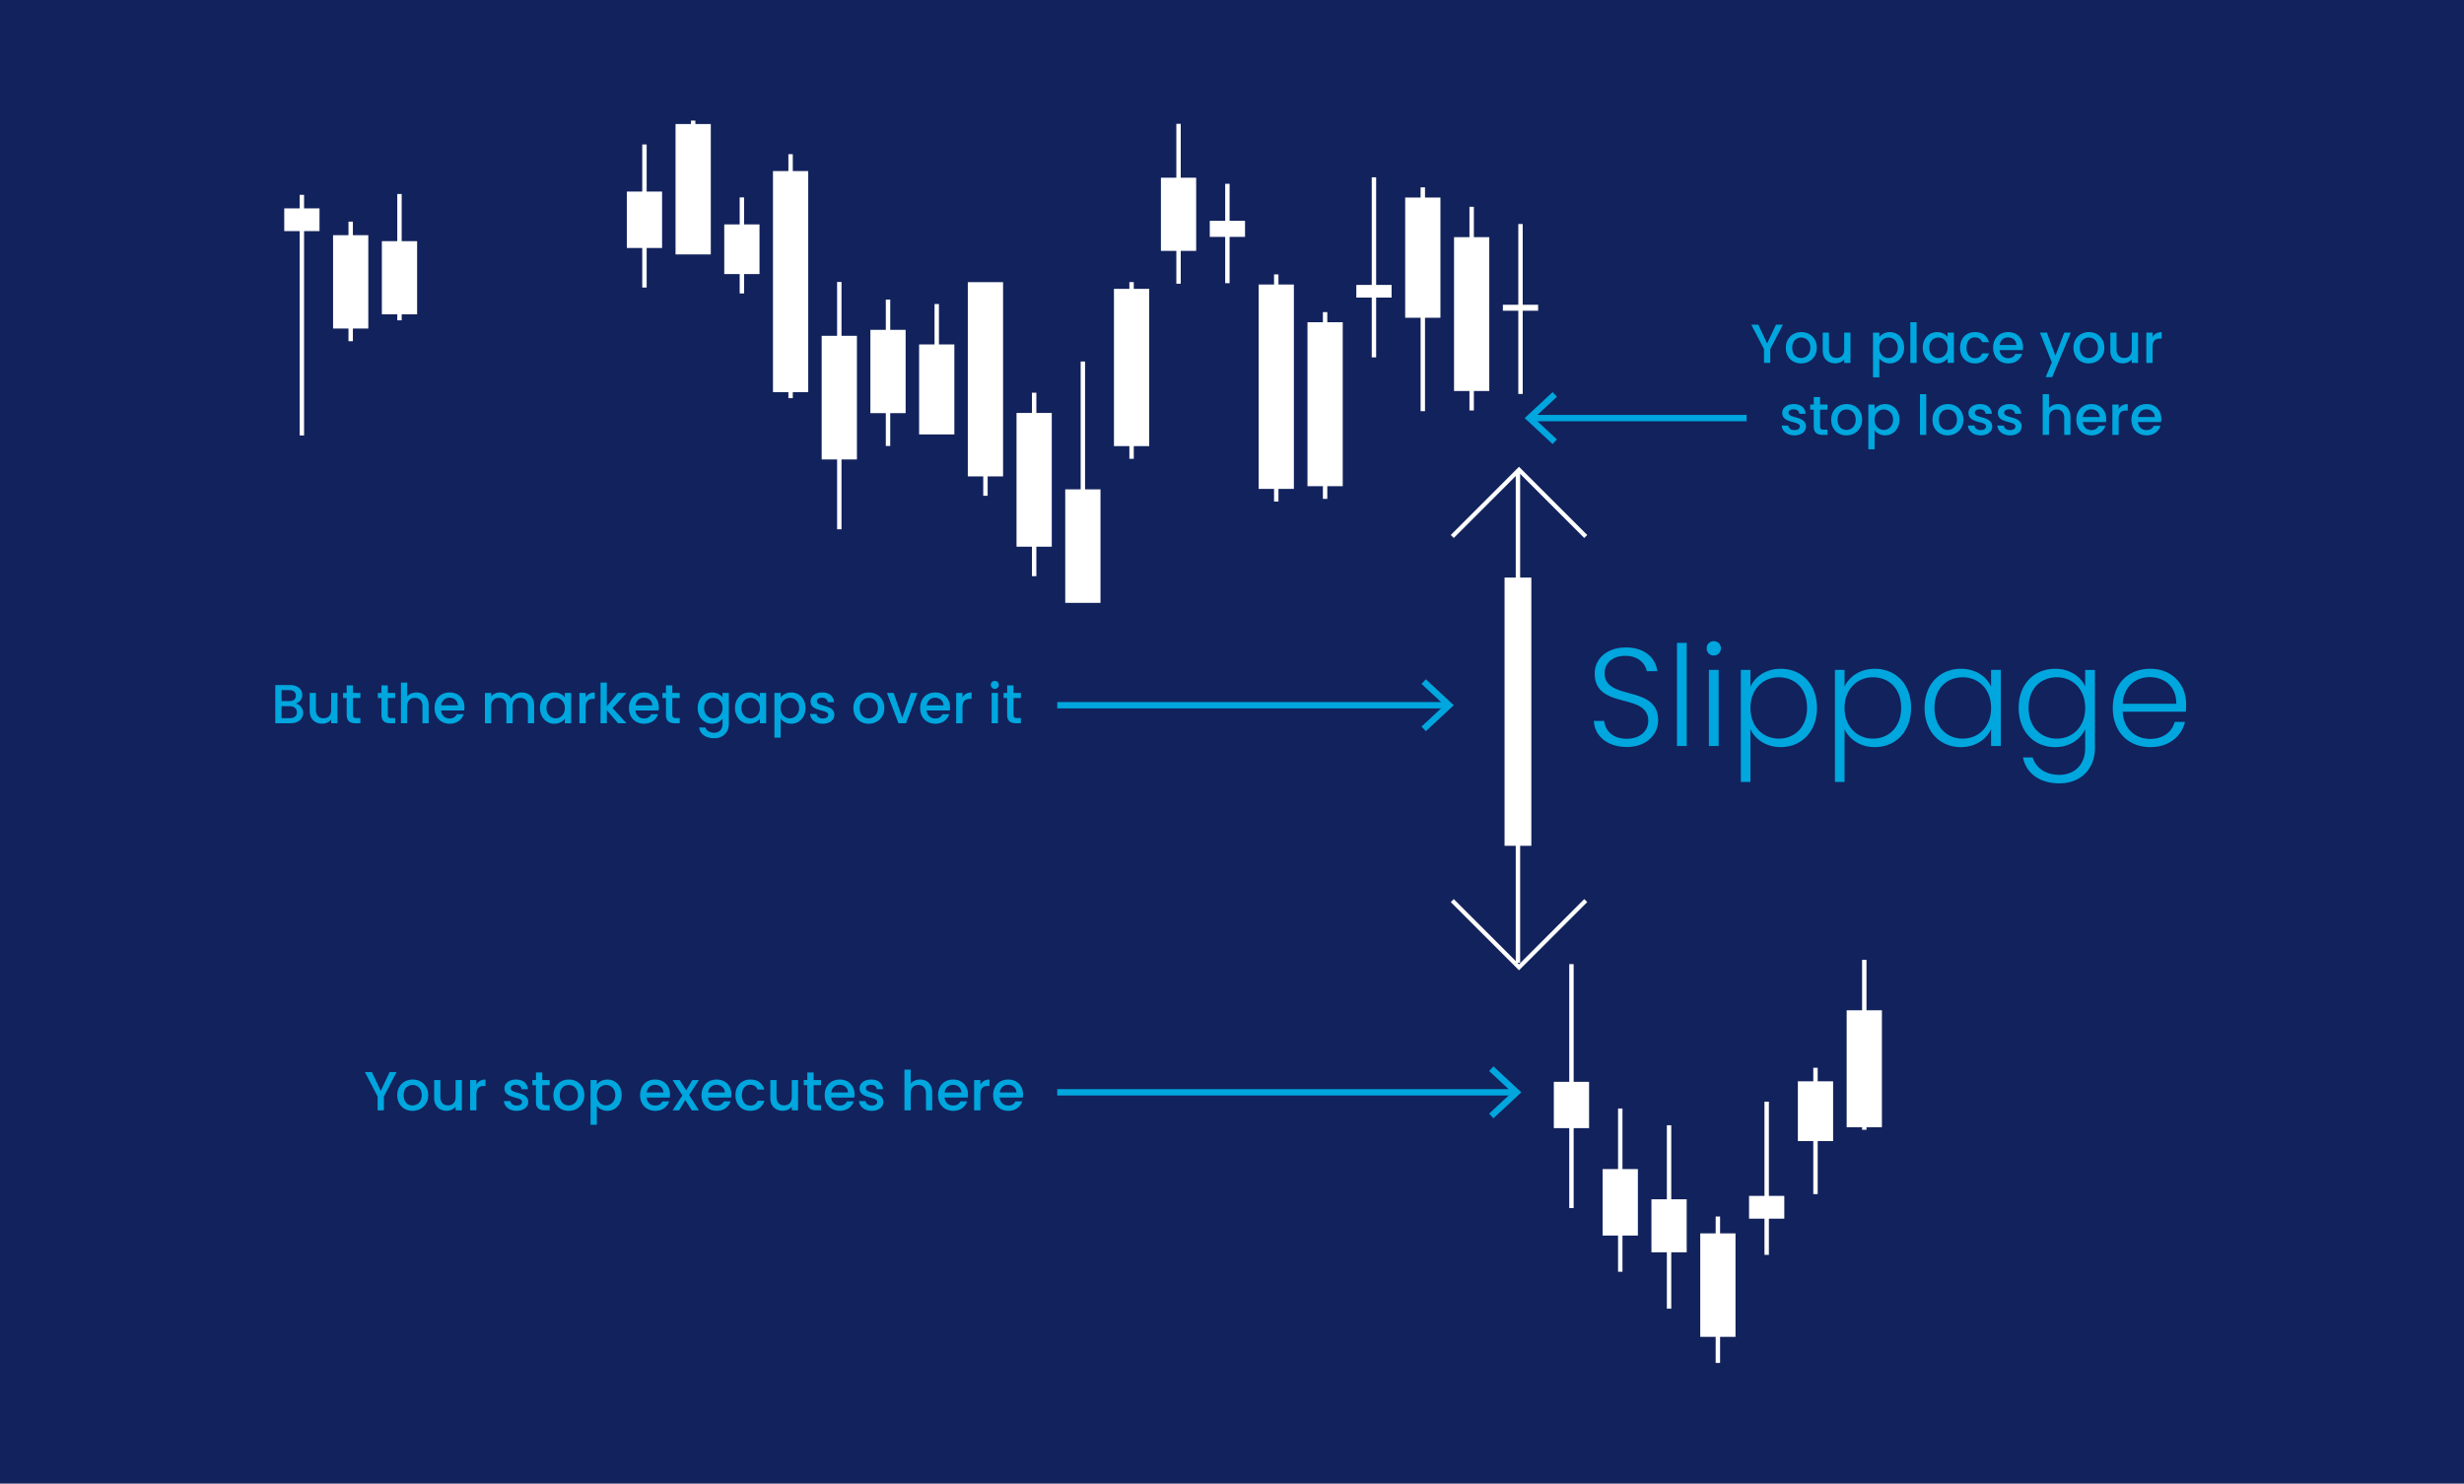 <svg version="1.1" id="Slippage" xmlns="http://www.w3.org/2000/svg" x="0" y="0" viewBox="0 0 582 350.5" style="enable-background:new 0 0 582 350.5" xml:space="preserve"><style>.st1{fill:#fff}.st3{fill:#00a6de}.st4,.st5{fill:none;stroke-miterlimit:10}.st4{stroke:#00a6de;stroke-width:1.5}.st5{stroke:#fff}</style><path style="fill:#12225c" d="M0 0h582v350.5H0z"/><path class="st1" d="M305.616 67.22h-3.644v-2.398h-1.041v2.398h-3.643v48.272h3.643v2.997h1.041v-2.997h3.644zM271.445 68.242h-3.644v-1.603h-1.041v1.603h-3.643v37.152h3.643v2.996h1.041v-2.996h3.644zM213.915 77.927h-3.643v-7.163h-1.041v7.163h-3.644v19.677h3.644v7.762h1.041v-7.762h3.643zM202.409 79.336h-3.643V66.613h-1.041v12.723h-3.644v29.209h3.644v16.5h1.041v-16.5h3.643zM190.903 40.418h-3.643v-3.986h-1.041v3.986h-3.643v52.244h3.643v1.408h1.041v-1.408h3.643zM179.397 53.012h-3.643v-6.369h-1.041v6.369h-3.643v11.733h3.643v4.585h1.041v-4.585h3.643zM156.385 45.263h-3.643V34.129h-1.041v11.134h-3.643v13.322h3.643v9.351h1.041v-9.351h3.643zM98.523 56.971H94.88V45.837h-1.041v11.134h-3.643v17.294h3.643v1.408h1.041v-1.408h3.643zM86.995 55.563h-3.643v-3.192h-1.041v3.192h-3.643v22.059h3.643v2.996h1.041v-2.996h3.643zM75.467 49.223h-3.643v-3.192h-1.041v3.192h-3.644v5.378h3.644v48.274h1.041V54.601h3.643zM248.433 97.563h-3.644v-4.781h-1.04v4.781h-3.644v31.591h3.644v6.968h1.04v-6.968h3.644zM236.927 66.657h-8.328v45.89h3.644v4.585h1.041v-4.585h3.643zM259.939 115.605h-3.644V85.406h-1.041v30.199h-3.643v26.826h8.328zM225.421 81.367h-3.643v-9.546h-1.041v9.546h-3.644v21.265h8.328zM167.891 29.309h-3.643v-.808h-1.041v.808h-3.643v30.797H167.891zM317.155 76.127h-3.644V73.73h-1.041v2.397h-3.643v38.74h3.643v2.997h1.041v-2.997h3.644zM340.232 46.662h-3.643v-2.397h-1.041v2.397h-3.643v28.415h3.643v22.06h1.041v-22.06h3.643zM282.538 41.981h-3.643V29.258h-1.041v12.723h-3.644v17.294h3.644v7.762h1.041v-7.762h3.643zM294.077 52.17h-3.644v-8.752h-1.041v8.752h-3.643v3.789h3.643v10.94h1.041v-10.94h3.644zM351.771 56.025h-3.643v-7.163h-1.041v7.163h-3.643v36.358h3.643v4.584h1.041v-4.584h3.643zM444.511 238.685h-3.643v-11.929h-1.041v11.929h-3.643v27.62h3.643v.613h1.041v-.613h3.643zM432.983 255.459h-3.643v-3.192h-1.041v3.192h-3.643v14.116h3.643v12.528h1.041v-12.528h3.643zM421.455 282.534h-3.643v-22.256h-1.041v22.256h-3.644v5.378h3.644v8.557h1.041v-8.557h3.643zM409.927 291.383h-3.643v-3.986h-1.041v3.986h-3.644v24.443h3.644v6.173h1.041v-6.173h3.643zM398.399 283.327h-3.643v-17.49h-1.041v17.49h-3.644v12.527h3.644v13.323h1.041v-13.323h3.643zM386.871 276.194h-3.643v-14.312h-1.041v14.312h-3.644v15.705h3.644v8.557h1.041v-8.557h3.643zM375.343 255.591h-3.644v-27.816h-1.041v27.816h-3.643v10.938h3.643v18.884h1.041v-18.884h3.644zM361.706 136.459h-2.643v-25.433h-1.041v25.433h-2.643v63.365h2.643v27.621h1.041v-27.621h2.643zM328.694 67.315h-3.644V41.882h-1.041v25.433h-3.643v2.995h3.643v14.117h1.041V70.31h3.644zM363.31 71.996h-3.643V52.918h-1.041v19.078h-3.643v1.407h3.643V93.08h1.041V73.403h3.643z"/><path style="fill:none" d="M412.553 74.71h98.432v33.991h-98.432z"/><path class="st3" d="M413.655 76.705h1.65l2.094 4.433 2.093-4.433h1.638l-2.99 5.759v3.276h-1.481v-3.276l-3.004-5.759zM425.407 85.857c-2.041 0-3.588-1.456-3.588-3.705 0-2.25 1.612-3.692 3.653-3.692s3.653 1.442 3.653 3.692c.001 2.249-1.663 3.705-3.718 3.705zm0-1.287c1.105 0 2.197-.793 2.197-2.418 0-1.626-1.053-2.405-2.158-2.405-1.118 0-2.119.779-2.119 2.405 0 1.625.962 2.418 2.08 2.418zM437.081 85.74H435.6v-.858c-.468.611-1.274.962-2.119.962-1.677 0-2.951-1.053-2.951-3.055v-4.212h1.469v3.991c0 1.312.715 1.988 1.794 1.988 1.093 0 1.808-.676 1.808-1.988v-3.991h1.481v7.163zM446.389 78.46c1.885 0 3.367 1.456 3.367 3.666s-1.482 3.731-3.367 3.731a3.242 3.242 0 0 1-2.496-1.157v4.446h-1.482V78.577h1.482v1.053c.455-.598 1.326-1.17 2.496-1.17zm-.326 1.287c-1.104 0-2.171.871-2.171 2.405 0 1.547 1.066 2.418 2.171 2.418 1.118 0 2.185-.897 2.185-2.444s-1.066-2.379-2.185-2.379zM451.224 76.12h1.482v9.62h-1.482v-9.62zM457.542 78.46c1.209 0 2.041.572 2.482 1.157v-1.04h1.495v7.163h-1.495v-1.066c-.454.611-1.312 1.184-2.509 1.184-1.858 0-3.354-1.521-3.354-3.731s1.496-3.667 3.381-3.667zm.312 1.287c-1.104 0-2.171.832-2.171 2.379s1.066 2.444 2.171 2.444c1.118 0 2.171-.871 2.171-2.418-.001-1.534-1.053-2.405-2.171-2.405zM466.485 78.46c1.755 0 2.899.871 3.302 2.379h-1.599c-.247-.689-.819-1.131-1.703-1.131-1.196 0-1.989.884-1.989 2.444 0 1.572.793 2.457 1.989 2.457.884 0 1.43-.391 1.703-1.132h1.599c-.402 1.404-1.547 2.38-3.302 2.38-2.054 0-3.51-1.456-3.51-3.705.001-2.236 1.457-3.692 3.51-3.692zM474.351 85.857c-2.055 0-3.575-1.456-3.575-3.705 0-2.25 1.456-3.692 3.575-3.692 2.041 0 3.483 1.417 3.483 3.522 0 .247-.013.481-.052.729h-5.474c.104 1.183.949 1.898 2.042 1.898.909 0 1.417-.442 1.689-1.001h1.6c-.403 1.248-1.534 2.249-3.288 2.249zm-2.029-4.342h3.965c-.026-1.104-.897-1.807-2.002-1.807-1.001 0-1.807.676-1.963 1.807zM487.584 78.577h1.533l-4.394 10.53h-1.534l1.456-3.484-2.821-7.046h1.651l2.015 5.46 2.094-5.46zM493.342 85.857c-2.041 0-3.588-1.456-3.588-3.705 0-2.25 1.612-3.692 3.653-3.692s3.652 1.442 3.652 3.692c.001 2.249-1.663 3.705-3.717 3.705zm0-1.287c1.105 0 2.197-.793 2.197-2.418 0-1.626-1.053-2.405-2.158-2.405-1.118 0-2.119.779-2.119 2.405 0 1.625.962 2.418 2.08 2.418zM505.016 85.74h-1.481v-.858c-.469.611-1.274.962-2.119.962-1.678 0-2.951-1.053-2.951-3.055v-4.212h1.469v3.991c0 1.312.715 1.988 1.794 1.988 1.093 0 1.808-.676 1.808-1.988v-3.991h1.481v7.163zM508.447 85.74h-1.482v-7.163h1.482v1.04c.416-.716 1.131-1.157 2.146-1.157v1.534h-.377c-1.093 0-1.769.455-1.769 1.976v3.77zM423.834 102.857c-1.716 0-2.925-1.015-2.99-2.314h1.534c.052.585.611 1.066 1.43 1.066.858 0 1.313-.364 1.313-.858 0-1.404-4.16-.598-4.16-3.225 0-1.144 1.065-2.066 2.756-2.066 1.625 0 2.691.871 2.77 2.301h-1.482c-.052-.624-.533-1.053-1.339-1.053-.793 0-1.209.325-1.209.806 0 1.443 4.043.637 4.121 3.225-.001 1.208-1.054 2.118-2.744 2.118zM428.41 96.786h-.845v-1.209h.845v-1.781h1.495v1.781h1.742v1.209h-1.742v3.965c0 .533.208.754.832.754h.91v1.235h-1.17c-1.274 0-2.067-.533-2.067-1.989v-3.965zM436.119 102.857c-2.041 0-3.588-1.456-3.588-3.705 0-2.25 1.612-3.692 3.653-3.692s3.652 1.442 3.652 3.692c.001 2.249-1.663 3.705-3.717 3.705zm0-1.287c1.105 0 2.197-.793 2.197-2.418 0-1.626-1.053-2.405-2.158-2.405-1.118 0-2.119.779-2.119 2.405 0 1.625.962 2.418 2.08 2.418zM445.284 95.46c1.885 0 3.367 1.456 3.367 3.666s-1.482 3.731-3.367 3.731a3.242 3.242 0 0 1-2.496-1.157v4.446h-1.482V95.577h1.482v1.053c.455-.598 1.326-1.17 2.496-1.17zm-.325 1.287c-1.104 0-2.171.871-2.171 2.405 0 1.547 1.066 2.418 2.171 2.418 1.118 0 2.185-.897 2.185-2.444s-1.067-2.379-2.185-2.379zM453.499 93.12h1.482v9.62h-1.482v-9.62zM460.038 102.857c-2.041 0-3.588-1.456-3.588-3.705 0-2.25 1.612-3.692 3.653-3.692s3.653 1.442 3.653 3.692c.001 2.249-1.663 3.705-3.718 3.705zm0-1.287c1.105 0 2.197-.793 2.197-2.418 0-1.626-1.053-2.405-2.158-2.405-1.118 0-2.119.779-2.119 2.405 0 1.625.962 2.418 2.08 2.418zM467.825 102.857c-1.716 0-2.925-1.015-2.99-2.314h1.534c.052.585.611 1.066 1.43 1.066.858 0 1.313-.364 1.313-.858 0-1.404-4.16-.598-4.16-3.225 0-1.144 1.066-2.066 2.756-2.066 1.625 0 2.691.871 2.77 2.301h-1.482c-.052-.624-.533-1.053-1.339-1.053-.793 0-1.209.325-1.209.806 0 1.443 4.043.637 4.121 3.225-.001 1.208-1.053 2.118-2.744 2.118zM474.768 102.857c-1.716 0-2.925-1.015-2.99-2.314h1.534c.052.585.611 1.066 1.43 1.066.858 0 1.313-.364 1.313-.858 0-1.404-4.16-.598-4.16-3.225 0-1.144 1.065-2.066 2.756-2.066 1.625 0 2.691.871 2.77 2.301h-1.482c-.052-.624-.533-1.053-1.339-1.053-.793 0-1.209.325-1.209.806 0 1.443 4.043.637 4.121 3.225-.001 1.208-1.054 2.118-2.744 2.118zM482.489 93.12h1.482v3.289c.494-.599 1.3-.949 2.223-.949 1.6 0 2.848 1.053 2.848 3.055v4.226h-1.469v-4.004c0-1.313-.716-1.989-1.795-1.989-1.092 0-1.807.676-1.807 1.989v4.004h-1.482V93.12zM494.007 102.857c-2.054 0-3.574-1.456-3.574-3.705 0-2.25 1.456-3.692 3.574-3.692 2.042 0 3.484 1.417 3.484 3.522 0 .247-.013.481-.052.729h-5.474c.104 1.183.949 1.898 2.041 1.898.91 0 1.418-.442 1.69-1.001h1.6c-.402 1.248-1.533 2.249-3.289 2.249zm-2.028-4.342h3.965c-.026-1.104-.896-1.807-2.002-1.807-1.001 0-1.806.676-1.963 1.807zM500.429 102.74h-1.482v-7.163h1.482v1.04c.416-.716 1.131-1.157 2.146-1.157v1.534h-.377c-1.093 0-1.769.455-1.769 1.976v3.77zM507.021 102.857c-2.055 0-3.575-1.456-3.575-3.705 0-2.25 1.456-3.692 3.575-3.692 2.041 0 3.483 1.417 3.483 3.522 0 .247-.013.481-.052.729h-5.474c.104 1.183.949 1.898 2.042 1.898.909 0 1.417-.442 1.689-1.001h1.6c-.403 1.248-1.534 2.249-3.288 2.249zm-2.029-4.342h3.965c-.026-1.104-.897-1.807-2.002-1.807-1.001 0-1.808.676-1.963 1.807zM68.639 170.87h-3.614v-9.035h3.445c1.911 0 2.926 1.053 2.926 2.327 0 1.092-.663 1.755-1.534 2.067.962.169 1.742 1.131 1.742 2.21 0 1.378-1.119 2.431-2.965 2.431zm-.299-7.826h-1.833v2.587h1.833c.962 0 1.547-.455 1.547-1.287 0-.819-.585-1.3-1.547-1.3zm.117 3.796h-1.95v2.821h2.002c1.001 0 1.612-.507 1.612-1.378 0-.897-.676-1.443-1.664-1.443zM79.701 170.87H78.22v-.857c-.468.61-1.274.962-2.119.962-1.677 0-2.951-1.054-2.951-3.056v-4.212h1.469v3.991c0 1.313.715 1.989 1.794 1.989 1.093 0 1.808-.676 1.808-1.989v-3.991h1.481v7.163zM81.885 164.916h-.845v-1.209h.845v-1.781h1.495v1.781h1.742v1.209H83.38v3.965c0 .533.208.755.832.755h.91v1.234h-1.17c-1.274 0-2.067-.533-2.067-1.989v-3.965zM90.101 164.916h-.845v-1.209h.845v-1.781h1.495v1.781h1.742v1.209h-1.742v3.965c0 .533.208.755.832.755h.91v1.234h-1.17c-1.274 0-2.067-.533-2.067-1.989v-3.965zM94.702 161.25h1.482v3.289c.494-.598 1.3-.949 2.224-.949 1.599 0 2.847 1.054 2.847 3.056v4.225h-1.469v-4.004c0-1.313-.716-1.989-1.794-1.989-1.093 0-1.808.676-1.808 1.989v4.004h-1.482v-9.621zM106.221 170.987c-2.055 0-3.575-1.456-3.575-3.705s1.456-3.692 3.575-3.692c2.041 0 3.483 1.417 3.483 3.523 0 .247-.013.48-.052.728h-5.474c.104 1.184.949 1.898 2.042 1.898.909 0 1.417-.442 1.689-1.001h1.6c-.403 1.248-1.533 2.249-3.288 2.249zm-2.029-4.341h3.965c-.026-1.105-.897-1.808-2.002-1.808-1.001 0-1.807.676-1.963 1.808zM124.693 166.866c0-1.313-.716-1.989-1.795-1.989-1.092 0-1.807.676-1.807 1.989v4.004h-1.469v-4.004c0-1.313-.716-1.989-1.795-1.989-1.092 0-1.807.676-1.807 1.989v4.004h-1.482v-7.163h1.482v.819c.481-.585 1.261-.937 2.119-.937 1.131 0 2.08.481 2.574 1.417.441-.871 1.456-1.417 2.496-1.417 1.677 0 2.951 1.054 2.951 3.056v4.225h-1.469v-4.004zM130.933 163.59c1.209 0 2.041.572 2.483 1.157v-1.04h1.494v7.163h-1.494v-1.065c-.455.61-1.313 1.183-2.51 1.183-1.859 0-3.354-1.521-3.354-3.731s1.495-3.667 3.381-3.667zm.311 1.287c-1.104 0-2.171.832-2.171 2.379 0 1.548 1.066 2.444 2.171 2.444 1.118 0 2.172-.871 2.172-2.418 0-1.534-1.054-2.405-2.172-2.405zM138.342 170.87h-1.482v-7.163h1.482v1.04c.416-.715 1.131-1.157 2.146-1.157v1.534h-.377c-1.093 0-1.769.455-1.769 1.977v3.769zM141.852 161.25h1.482v5.59l2.601-3.133h2.054l-3.302 3.588 3.302 3.575h-2.002l-2.652-3.081v3.081h-1.482v-9.62zM152.135 170.987c-2.054 0-3.574-1.456-3.574-3.705s1.456-3.692 3.574-3.692c2.042 0 3.484 1.417 3.484 3.523 0 .247-.013.48-.052.728h-5.474c.104 1.184.949 1.898 2.041 1.898.91 0 1.418-.442 1.69-1.001h1.6c-.403 1.248-1.533 2.249-3.289 2.249zm-2.028-4.341h3.965c-.026-1.105-.896-1.808-2.002-1.808-1.001 0-1.806.676-1.963 1.808zM157.309 164.916h-.845v-1.209h.845v-1.781h1.495v1.781h1.742v1.209h-1.742v3.965c0 .533.208.755.832.755h.91v1.234h-1.17c-1.274 0-2.067-.533-2.067-1.989v-3.965zM168.177 163.59c1.17 0 2.041.546 2.483 1.157v-1.04h1.494v7.28c0 1.95-1.261 3.419-3.497 3.419-1.911 0-3.328-.949-3.51-2.535h1.469c.222.741 1.015 1.248 2.041 1.248 1.145 0 2.003-.702 2.003-2.132v-1.196c-.455.611-1.313 1.196-2.483 1.196-1.886 0-3.38-1.521-3.38-3.731s1.494-3.666 3.38-3.666zm.311 1.287c-1.104 0-2.171.832-2.171 2.379 0 1.548 1.066 2.444 2.171 2.444 1.118 0 2.172-.871 2.172-2.418 0-1.534-1.054-2.405-2.172-2.405zM176.99 163.59c1.209 0 2.041.572 2.482 1.157v-1.04h1.495v7.163h-1.495v-1.065c-.454.61-1.312 1.183-2.509 1.183-1.858 0-3.354-1.521-3.354-3.731s1.496-3.667 3.381-3.667zm.312 1.287c-1.104 0-2.171.832-2.171 2.379 0 1.548 1.066 2.444 2.171 2.444 1.118 0 2.171-.871 2.171-2.418 0-1.534-1.053-2.405-2.171-2.405zM186.896 163.59c1.885 0 3.367 1.456 3.367 3.666s-1.482 3.731-3.367 3.731a3.238 3.238 0 0 1-2.496-1.157v4.446h-1.482v-10.569h1.482v1.053c.454-.598 1.326-1.17 2.496-1.17zm-.326 1.287c-1.104 0-2.171.871-2.171 2.405 0 1.547 1.066 2.418 2.171 2.418 1.118 0 2.185-.896 2.185-2.444 0-1.547-1.067-2.379-2.185-2.379zM194.331 170.987c-1.716 0-2.925-1.014-2.99-2.314h1.534c.052.585.611 1.066 1.43 1.066.858 0 1.313-.364 1.313-.858 0-1.403-4.16-.598-4.16-3.224 0-1.145 1.065-2.067 2.756-2.067 1.625 0 2.691.871 2.77 2.302h-1.482c-.052-.624-.533-1.054-1.339-1.054-.793 0-1.209.325-1.209.807 0 1.442 4.043.637 4.121 3.224-.001 1.208-1.054 2.118-2.744 2.118zM205.16 170.987c-2.041 0-3.588-1.456-3.588-3.705s1.612-3.692 3.653-3.692 3.653 1.443 3.653 3.692-1.663 3.705-3.718 3.705zm0-1.287c1.105 0 2.197-.793 2.197-2.418s-1.053-2.405-2.158-2.405c-1.118 0-2.119.78-2.119 2.405s.962 2.418 2.08 2.418zM211.088 163.707l2.028 5.837 2.028-5.837h1.573l-2.73 7.163h-1.769l-2.717-7.163h1.587zM220.916 170.987c-2.054 0-3.574-1.456-3.574-3.705s1.456-3.692 3.574-3.692c2.042 0 3.484 1.417 3.484 3.523 0 .247-.013.48-.052.728h-5.474c.104 1.184.949 1.898 2.041 1.898.91 0 1.418-.442 1.69-1.001h1.6c-.402 1.248-1.533 2.249-3.289 2.249zm-2.027-4.341h3.965c-.026-1.105-.896-1.808-2.002-1.808-1.001 0-1.807.676-1.963 1.808zM227.338 170.87h-1.482v-7.163h1.482v1.04c.416-.715 1.131-1.157 2.146-1.157v1.534h-.377c-1.093 0-1.769.455-1.769 1.977v3.769zM234.033 161.809c0-.532.416-.948.949-.948.52 0 .936.416.936.948a.935.935 0 0 1-.936.949.938.938 0 0 1-.949-.949zm.195 1.898h1.482v7.163h-1.482v-7.163zM237.894 164.916h-.845v-1.209h.845v-1.781h1.495v1.781h1.742v1.209h-1.742v3.965c0 .533.208.755.832.755h.91v1.234h-1.17c-1.274 0-2.067-.533-2.067-1.989v-3.965zM384.247 176.474c-4.61 0-7.64-2.634-7.771-6.157h2.437c.198 1.909 1.614 4.215 5.335 4.215 3.194 0 5.071-1.877 5.071-4.248 0-6.783-12.645-2.503-12.645-11.163 0-3.556 2.931-6.157 7.376-6.157 4.379 0 7.014 2.437 7.408 5.598h-2.502c-.264-1.613-1.812-3.589-5.006-3.622-2.7-.033-4.938 1.449-4.938 4.116 0 6.651 12.645 2.568 12.645 11.13-.001 3.126-2.537 6.288-7.41 6.288zM396.103 151.876h2.306v24.367h-2.306v-24.367zM403.117 153.16c0-.987.758-1.679 1.68-1.679s1.679.691 1.679 1.679c0 .988-.757 1.713-1.679 1.713s-1.68-.725-1.68-1.713zm.527 5.105h2.306v17.979h-2.306v-17.979zM420.603 158.001c4.906 0 8.562 3.589 8.562 9.22s-3.655 9.286-8.562 9.286c-3.589 0-6.092-1.976-7.146-4.215v12.446h-2.272v-26.474h2.272v3.951c1.054-2.272 3.557-4.214 7.146-4.214zm-.461 2.009c-3.655 0-6.685 2.766-6.685 7.244s3.029 7.244 6.685 7.244c3.787 0 6.685-2.733 6.685-7.277-.001-4.577-2.898-7.211-6.685-7.211zM442.831 158.001c4.906 0 8.562 3.589 8.562 9.22s-3.655 9.286-8.562 9.286c-3.589 0-6.092-1.976-7.146-4.215v12.446h-2.272v-26.474h2.272v3.951c1.054-2.272 3.557-4.214 7.146-4.214zm-.461 2.009c-3.655 0-6.685 2.766-6.685 7.244s3.029 7.244 6.685 7.244c3.787 0 6.685-2.733 6.685-7.277 0-4.577-2.898-7.211-6.685-7.211zM463.183 158.001c3.622 0 6.092 1.942 7.112 4.215v-3.951h2.306v17.979h-2.306v-3.984c-1.054 2.305-3.556 4.248-7.146 4.248-4.906 0-8.561-3.655-8.561-9.286s3.655-9.221 8.595-9.221zm.427 2.009c-3.786 0-6.684 2.634-6.684 7.211 0 4.544 2.897 7.277 6.684 7.277 3.688 0 6.685-2.766 6.685-7.244s-2.996-7.244-6.685-7.244zM485.411 158.001c3.557 0 6.092 1.91 7.112 4.182v-3.918h2.306v18.439c0 5.038-3.458 8.364-8.397 8.364-4.643 0-7.869-2.371-8.594-6.125h2.271c.758 2.437 3.03 4.116 6.322 4.116 3.425 0 6.092-2.272 6.092-6.355v-4.445c-1.054 2.305-3.556 4.248-7.112 4.248-4.939 0-8.594-3.655-8.594-9.286s3.655-9.22 8.594-9.22zm.428 2.009c-3.786 0-6.684 2.634-6.684 7.211 0 4.544 2.897 7.277 6.684 7.277 3.688 0 6.685-2.766 6.685-7.244s-2.997-7.244-6.685-7.244zM507.87 176.507c-5.104 0-8.824-3.557-8.824-9.253 0-5.729 3.654-9.253 8.824-9.253 5.269 0 8.496 3.754 8.496 8.331 0 .724 0 1.186-.066 1.811h-14.916c.197 4.215 3.128 6.421 6.486 6.421 3.062 0 5.137-1.613 5.796-4.017h2.437c-.824 3.391-3.721 5.96-8.233 5.96zm-6.486-10.241h12.645c.099-4.182-2.931-6.289-6.257-6.289-3.26 0-6.126 2.107-6.388 6.289z"/><path class="st4" d="M412.553 98.772h-50.798"/><path class="st3" d="m366.725 92.637 1.024 1.099-5.418 5.034 5.418 5.036-1.024 1.099-6.597-6.135z"/><path class="st4" d="M249.725 166.61h92.032"/><path class="st3" d="m336.787 172.745-1.023-1.099 5.418-5.034-5.418-5.036 1.023-1.099 6.597 6.135zM86.193 253.286h1.65l2.094 4.434 2.093-4.434h1.638l-2.989 5.759v3.276h-1.482v-3.276l-3.004-5.759zM97.425 262.438c-2.041 0-3.588-1.456-3.588-3.705s1.612-3.692 3.653-3.692 3.653 1.443 3.653 3.692-1.664 3.705-3.718 3.705zm0-1.287c1.105 0 2.197-.793 2.197-2.418s-1.053-2.405-2.158-2.405c-1.118 0-2.119.78-2.119 2.405s.962 2.418 2.08 2.418zM109.099 262.321h-1.481v-.857c-.468.61-1.274.962-2.119.962-1.677 0-2.951-1.054-2.951-3.056v-4.212h1.469v3.991c0 1.313.715 1.989 1.794 1.989 1.093 0 1.808-.676 1.808-1.989v-3.991h1.481v7.163zM112.53 262.321h-1.482v-7.163h1.482v1.04c.416-.715 1.131-1.157 2.146-1.157v1.534h-.377c-1.093 0-1.769.455-1.769 1.977v3.769zM122.021 262.438c-1.716 0-2.925-1.014-2.99-2.314h1.534c.052.585.611 1.066 1.43 1.066.858 0 1.313-.364 1.313-.858 0-1.403-4.16-.598-4.16-3.224 0-1.145 1.066-2.067 2.756-2.067 1.625 0 2.691.871 2.77 2.302h-1.482c-.052-.624-.533-1.054-1.339-1.054-.793 0-1.209.325-1.209.807 0 1.442 4.043.637 4.121 3.224-.001 1.208-1.054 2.118-2.744 2.118zM126.597 256.367h-.845v-1.209h.845v-1.781h1.495v1.781h1.742v1.209h-1.742v3.965c0 .533.208.755.832.755h.91v1.234h-1.17c-1.274 0-2.067-.533-2.067-1.989v-3.965zM134.306 262.438c-2.041 0-3.588-1.456-3.588-3.705s1.612-3.692 3.653-3.692 3.653 1.443 3.653 3.692-1.664 3.705-3.718 3.705zm0-1.287c1.105 0 2.197-.793 2.197-2.418s-1.053-2.405-2.158-2.405c-1.118 0-2.119.78-2.119 2.405s.962 2.418 2.08 2.418zM143.47 255.041c1.885 0 3.367 1.456 3.367 3.666s-1.482 3.731-3.367 3.731a3.238 3.238 0 0 1-2.496-1.157v4.446h-1.482v-10.569h1.482v1.053c.455-.598 1.326-1.17 2.496-1.17zm-.325 1.287c-1.104 0-2.171.871-2.171 2.405 0 1.547 1.066 2.418 2.171 2.418 1.118 0 2.185-.896 2.185-2.444-.001-1.547-1.067-2.379-2.185-2.379zM154.767 262.438c-2.054 0-3.574-1.456-3.574-3.705s1.456-3.692 3.574-3.692c2.042 0 3.484 1.417 3.484 3.523 0 .247-.013.48-.052.728h-5.474c.104 1.184.949 1.898 2.041 1.898.91 0 1.418-.442 1.69-1.001h1.6c-.403 1.249-1.534 2.249-3.289 2.249zm-2.028-4.341h3.965c-.026-1.105-.896-1.808-2.002-1.808-1.001 0-1.806.676-1.963 1.808zM161.864 259.891l-1.456 2.431h-1.547l2.314-3.522-2.314-3.641h1.677l1.548 2.431 1.456-2.431h1.547l-2.314 3.536 2.314 3.627h-1.678l-1.547-2.431zM169.274 262.438c-2.054 0-3.574-1.456-3.574-3.705s1.456-3.692 3.574-3.692c2.042 0 3.484 1.417 3.484 3.523 0 .247-.013.48-.052.728h-5.474c.104 1.184.949 1.898 2.041 1.898.91 0 1.418-.442 1.69-1.001h1.6c-.402 1.249-1.533 2.249-3.289 2.249zm-2.027-4.341h3.965c-.026-1.105-.896-1.808-2.002-1.808-1.001 0-1.807.676-1.963 1.808zM177.23 255.041c1.755 0 2.899.871 3.302 2.379h-1.599c-.247-.688-.819-1.131-1.703-1.131-1.196 0-1.989.884-1.989 2.444 0 1.573.793 2.457 1.989 2.457.884 0 1.43-.39 1.703-1.131h1.599c-.402 1.404-1.547 2.379-3.302 2.379-2.054 0-3.51-1.456-3.51-3.705.001-2.236 1.457-3.692 3.51-3.692zM188.501 262.321h-1.481v-.857c-.468.61-1.274.962-2.119.962-1.677 0-2.951-1.054-2.951-3.056v-4.212h1.469v3.991c0 1.313.715 1.989 1.794 1.989 1.093 0 1.808-.676 1.808-1.989v-3.991h1.481v7.163zM190.686 256.367h-.845v-1.209h.845v-1.781h1.495v1.781h1.742v1.209h-1.742v3.965c0 .533.208.755.832.755h.91v1.234h-1.17c-1.274 0-2.067-.533-2.067-1.989v-3.965zM198.368 262.438c-2.054 0-3.574-1.456-3.574-3.705s1.456-3.692 3.574-3.692c2.042 0 3.484 1.417 3.484 3.523 0 .247-.013.48-.052.728h-5.474c.104 1.184.949 1.898 2.041 1.898.91 0 1.418-.442 1.69-1.001h1.6c-.402 1.249-1.533 2.249-3.289 2.249zm-2.027-4.341h3.965c-.026-1.105-.896-1.808-2.002-1.808-1.001 0-1.807.676-1.963 1.808zM205.908 262.438c-1.716 0-2.925-1.014-2.99-2.314h1.534c.052.585.611 1.066 1.43 1.066.858 0 1.313-.364 1.313-.858 0-1.403-4.16-.598-4.16-3.224 0-1.145 1.065-2.067 2.756-2.067 1.625 0 2.691.871 2.77 2.302h-1.482c-.052-.624-.533-1.054-1.339-1.054-.793 0-1.209.325-1.209.807 0 1.442 4.043.637 4.121 3.224-.001 1.208-1.053 2.118-2.744 2.118zM213.63 252.701h1.482v3.289c.494-.598 1.3-.949 2.223-.949 1.6 0 2.848 1.054 2.848 3.056v4.225h-1.469v-4.004c0-1.313-.716-1.989-1.795-1.989-1.092 0-1.807.676-1.807 1.989v4.004h-1.482v-9.621zM225.147 262.438c-2.054 0-3.574-1.456-3.574-3.705s1.456-3.692 3.574-3.692c2.042 0 3.484 1.417 3.484 3.523 0 .247-.013.48-.052.728h-5.474c.104 1.184.949 1.898 2.041 1.898.91 0 1.418-.442 1.69-1.001h1.6c-.402 1.249-1.533 2.249-3.289 2.249zm-2.027-4.341h3.965c-.026-1.105-.896-1.808-2.002-1.808-1.001 0-1.807.676-1.963 1.808zM231.569 262.321h-1.482v-7.163h1.482v1.04c.416-.715 1.131-1.157 2.146-1.157v1.534h-.377c-1.093 0-1.769.455-1.769 1.977v3.769zM238.161 262.438c-2.055 0-3.575-1.456-3.575-3.705s1.456-3.692 3.575-3.692c2.041 0 3.483 1.417 3.483 3.523 0 .247-.013.48-.052.728h-5.474c.104 1.184.949 1.898 2.042 1.898.909 0 1.417-.442 1.689-1.001h1.6c-.402 1.249-1.533 2.249-3.288 2.249zm-2.028-4.341h3.965c-.026-1.105-.897-1.808-2.002-1.808-1.001 0-1.808.676-1.963 1.808z"/><path class="st4" d="M249.725 258.061h107.994"/><path class="st3" d="m352.749 264.196-1.023-1.099 5.418-5.034-5.418-5.036 1.023-1.099 6.597 6.135z"/><path class="st5" d="m343.028 126.745 15.764-15.765 15.764 15.765M374.556 212.762l-15.764 15.764-15.764-15.764"/></svg>
